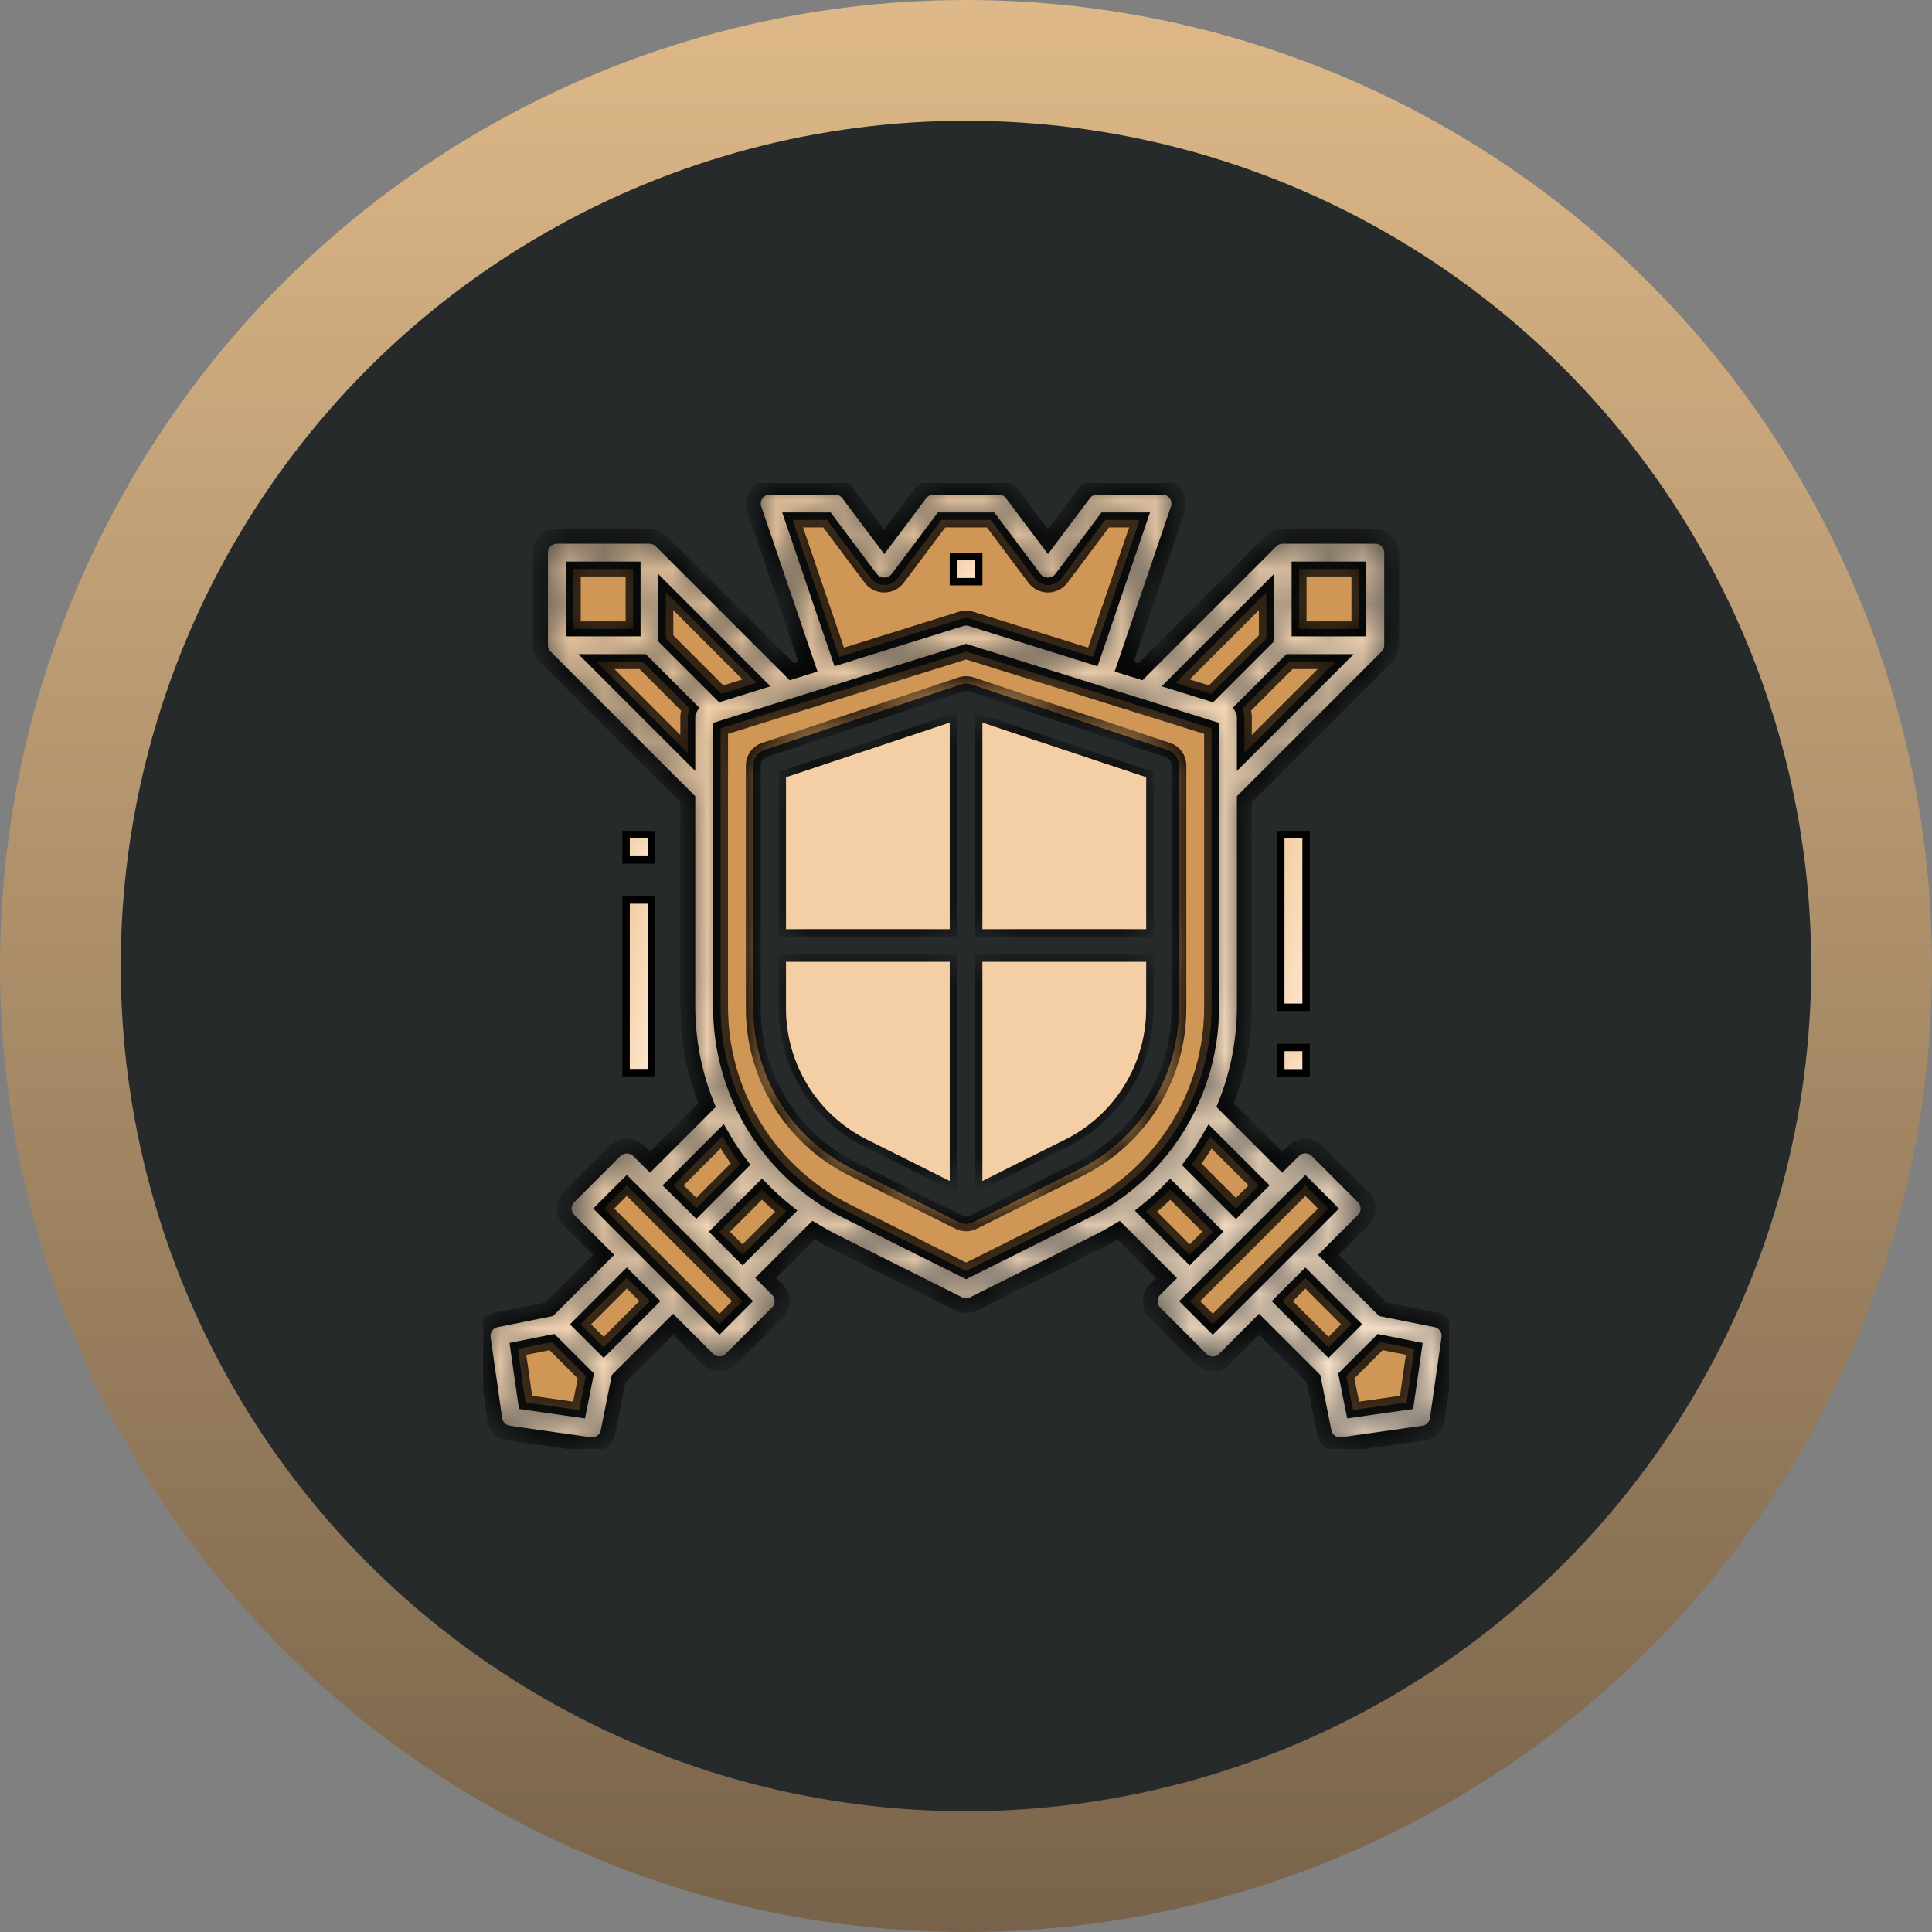 <svg width="56" height="56" viewBox="0 0 56 56" fill="none" xmlns="http://www.w3.org/2000/svg">
<rect x="0" y="0" width="56" height="56" fill="#808080" stroke="none"/>
<circle cx="28" cy="28" r="26.25" fill="#262A2B" stroke="url(#paint0_linear_302_4975)" stroke-width="3.5"/>
<g clip-path="url(#clip0_302_4975)">
<mask id="path-2-inside-1_302_4975" fill="white">
<path d="M17.497 39.056L16.826 38.386L18.168 37.043L18.839 37.714L17.497 39.056Z"/>
<path d="M20.852 38.386L19.847 37.38L18.504 36.038L17.498 35.03L18.168 34.359L18.504 34.694L21.188 37.378L21.523 37.714L20.852 38.386Z"/>
<path d="M15.233 40.65L15.011 39.098L15.999 38.9L16.982 39.883L16.785 40.872L15.233 40.65Z"/>
<path d="M21.523 36.373L20.852 35.702L22.086 34.468C22.307 34.695 22.542 34.908 22.79 35.106L21.523 36.373Z"/>
<path d="M20.932 32.936C21.092 33.216 21.27 33.486 21.465 33.743L20.184 35.024L19.51 34.359L20.932 32.936Z"/>
<path d="M33.217 35.108C33.465 34.91 33.7 34.697 33.921 34.47L35.155 35.703L34.482 36.373L33.217 35.108Z"/>
<path d="M36.495 34.359L35.824 35.03L34.543 33.749C34.738 33.492 34.916 33.223 35.076 32.943L36.495 34.359Z"/>
<path d="M35.153 38.386L34.482 37.715L34.818 37.379L37.502 34.695L37.837 34.36L38.508 35.031L37.502 36.038L36.159 37.38L35.153 38.386Z"/>
<path d="M37.837 37.044L39.179 38.386L38.508 39.057L37.166 37.715L37.837 37.044Z"/>
<path d="M40.772 40.65L39.221 40.871L39.023 39.883L40.006 38.9L40.995 39.098L40.772 40.65Z"/>
<path d="M36.008 20.545L37.376 19.177H38.718L36.068 21.827V20.763C36.066 20.687 36.046 20.612 36.008 20.545Z"/>
<path d="M36.706 17.164V18.506L35.1 20.112L34.076 19.793L36.706 17.164Z"/>
<path d="M39.389 18.228H37.654V16.493H39.389V18.228Z"/>
<path d="M22.974 15.07H23.97L25.251 16.778C25.297 16.834 25.355 16.879 25.421 16.91C25.486 16.941 25.558 16.957 25.631 16.957C25.703 16.957 25.775 16.941 25.84 16.91C25.906 16.879 25.964 16.834 26.01 16.778L27.291 15.07H28.714L29.995 16.778C30.041 16.834 30.099 16.879 30.165 16.91C30.231 16.941 30.302 16.957 30.375 16.957C30.448 16.957 30.519 16.941 30.585 16.91C30.65 16.879 30.708 16.834 30.755 16.778L32.035 15.07H33.032L31.677 19.043L28.145 17.938C28.052 17.909 27.953 17.909 27.86 17.938L24.326 19.043L22.974 15.07Z"/>
<path d="M20.905 20.112L19.3 18.506V17.164L21.928 19.793L20.905 20.112Z"/>
<path d="M17.287 19.177H18.629L19.997 20.545C19.959 20.612 19.939 20.687 19.937 20.763V21.827L17.287 19.177Z"/>
<path d="M18.351 16.493V18.228H16.616V16.493H18.351Z"/>
<path fill-rule="evenodd" clip-rule="evenodd" d="M28.003 36.838L31.448 35.116C33.704 33.998 35.128 31.693 35.119 29.175V21.112L28.003 18.888L20.886 21.112V29.175C20.877 31.693 22.301 33.997 24.558 35.116L28.003 36.838ZM34.081 21.909C34.139 21.99 34.17 22.087 34.17 22.187L34.17 29.217C34.179 31.197 33.059 33.009 31.285 33.888L28.215 35.424C28.149 35.457 28.076 35.474 28.003 35.474C27.929 35.474 27.857 35.457 27.791 35.424L24.72 33.885C22.947 33.007 21.828 31.196 21.835 29.217V22.187C21.835 22.087 21.866 21.99 21.925 21.909C21.983 21.829 22.065 21.768 22.159 21.737L27.853 19.839C27.95 19.806 28.055 19.806 28.153 19.839L33.846 21.737C33.94 21.768 34.023 21.829 34.081 21.909ZM33.222 26.931H28.477V20.947L33.222 22.529V26.931ZM27.528 20.947V26.931H22.784V22.529L27.528 20.947ZM22.784 29.217V27.88H27.528V34.229L25.144 33.037C23.693 32.318 22.778 30.836 22.784 29.217ZM30.861 33.037L28.477 34.229V27.88H33.221V29.217C33.227 30.836 32.312 32.318 30.861 33.037Z"/>
</mask>
<path d="M17.497 39.056L16.826 38.386L18.168 37.043L18.839 37.714L17.497 39.056Z" fill="#D09655"/>
<path d="M20.852 38.386L19.847 37.38L18.504 36.038L17.498 35.03L18.168 34.359L18.504 34.694L21.188 37.378L21.523 37.714L20.852 38.386Z" fill="#D09655"/>
<path d="M15.233 40.65L15.011 39.098L15.999 38.9L16.982 39.883L16.785 40.872L15.233 40.65Z" fill="#D09655"/>
<path d="M21.523 36.373L20.852 35.702L22.086 34.468C22.307 34.695 22.542 34.908 22.79 35.106L21.523 36.373Z" fill="#D09655"/>
<path d="M20.932 32.936C21.092 33.216 21.27 33.486 21.465 33.743L20.184 35.024L19.51 34.359L20.932 32.936Z" fill="#D09655"/>
<path d="M33.217 35.108C33.465 34.91 33.7 34.697 33.921 34.47L35.155 35.703L34.482 36.373L33.217 35.108Z" fill="#D09655"/>
<path d="M36.495 34.359L35.824 35.03L34.543 33.749C34.738 33.492 34.916 33.223 35.076 32.943L36.495 34.359Z" fill="#D09655"/>
<path d="M35.153 38.386L34.482 37.715L34.818 37.379L37.502 34.695L37.837 34.36L38.508 35.031L37.502 36.038L36.159 37.38L35.153 38.386Z" fill="#D09655"/>
<path d="M37.837 37.044L39.179 38.386L38.508 39.057L37.166 37.715L37.837 37.044Z" fill="#D09655"/>
<path d="M40.772 40.65L39.221 40.871L39.023 39.883L40.006 38.9L40.995 39.098L40.772 40.65Z" fill="#D09655"/>
<path d="M36.008 20.545L37.376 19.177H38.718L36.068 21.827V20.763C36.066 20.687 36.046 20.612 36.008 20.545Z" fill="#D09655"/>
<path d="M36.706 17.164V18.506L35.1 20.112L34.076 19.793L36.706 17.164Z" fill="#D09655"/>
<path d="M39.389 18.228H37.654V16.493H39.389V18.228Z" fill="#D09655"/>
<path d="M22.974 15.07H23.97L25.251 16.778C25.297 16.834 25.355 16.879 25.421 16.91C25.486 16.941 25.558 16.957 25.631 16.957C25.703 16.957 25.775 16.941 25.84 16.91C25.906 16.879 25.964 16.834 26.01 16.778L27.291 15.07H28.714L29.995 16.778C30.041 16.834 30.099 16.879 30.165 16.91C30.231 16.941 30.302 16.957 30.375 16.957C30.448 16.957 30.519 16.941 30.585 16.91C30.65 16.879 30.708 16.834 30.755 16.778L32.035 15.07H33.032L31.677 19.043L28.145 17.938C28.052 17.909 27.953 17.909 27.86 17.938L24.326 19.043L22.974 15.07Z" fill="#D09655"/>
<path d="M20.905 20.112L19.3 18.506V17.164L21.928 19.793L20.905 20.112Z" fill="#D09655"/>
<path d="M17.287 19.177H18.629L19.997 20.545C19.959 20.612 19.939 20.687 19.937 20.763V21.827L17.287 19.177Z" fill="#D09655"/>
<path d="M18.351 16.493V18.228H16.616V16.493H18.351Z" fill="#D09655"/>
<path fill-rule="evenodd" clip-rule="evenodd" d="M28.003 36.838L31.448 35.116C33.704 33.998 35.128 31.693 35.119 29.175V21.112L28.003 18.888L20.886 21.112V29.175C20.877 31.693 22.301 33.997 24.558 35.116L28.003 36.838ZM34.081 21.909C34.139 21.99 34.17 22.087 34.17 22.187L34.17 29.217C34.179 31.197 33.059 33.009 31.285 33.888L28.215 35.424C28.149 35.457 28.076 35.474 28.003 35.474C27.929 35.474 27.857 35.457 27.791 35.424L24.72 33.885C22.947 33.007 21.828 31.196 21.835 29.217V22.187C21.835 22.087 21.866 21.99 21.925 21.909C21.983 21.829 22.065 21.768 22.159 21.737L27.853 19.839C27.95 19.806 28.055 19.806 28.153 19.839L33.846 21.737C33.94 21.768 34.023 21.829 34.081 21.909ZM33.222 26.931H28.477V20.947L33.222 22.529V26.931ZM27.528 20.947V26.931H22.784V22.529L27.528 20.947ZM22.784 29.217V27.88H27.528V34.229L25.144 33.037C23.693 32.318 22.778 30.836 22.784 29.217ZM30.861 33.037L28.477 34.229V27.88H33.221V29.217C33.227 30.836 32.312 32.318 30.861 33.037Z" fill="#D09655"/>
<path d="M17.497 39.056L16.826 38.386L18.168 37.043L18.839 37.714L17.497 39.056Z" stroke="black" stroke-width="0.431" mask="url(#path-2-inside-1_302_4975)"/>
<path d="M20.852 38.386L19.847 37.38L18.504 36.038L17.498 35.03L18.168 34.359L18.504 34.694L21.188 37.378L21.523 37.714L20.852 38.386Z" stroke="black" stroke-width="0.431" mask="url(#path-2-inside-1_302_4975)"/>
<path d="M15.233 40.65L15.011 39.098L15.999 38.9L16.982 39.883L16.785 40.872L15.233 40.65Z" stroke="black" stroke-width="0.431" mask="url(#path-2-inside-1_302_4975)"/>
<path d="M21.523 36.373L20.852 35.702L22.086 34.468C22.307 34.695 22.542 34.908 22.79 35.106L21.523 36.373Z" stroke="black" stroke-width="0.431" mask="url(#path-2-inside-1_302_4975)"/>
<path d="M20.932 32.936C21.092 33.216 21.27 33.486 21.465 33.743L20.184 35.024L19.51 34.359L20.932 32.936Z" stroke="black" stroke-width="0.431" mask="url(#path-2-inside-1_302_4975)"/>
<path d="M33.217 35.108C33.465 34.91 33.7 34.697 33.921 34.47L35.155 35.703L34.482 36.373L33.217 35.108Z" stroke="black" stroke-width="0.431" mask="url(#path-2-inside-1_302_4975)"/>
<path d="M36.495 34.359L35.824 35.03L34.543 33.749C34.738 33.492 34.916 33.223 35.076 32.943L36.495 34.359Z" stroke="black" stroke-width="0.431" mask="url(#path-2-inside-1_302_4975)"/>
<path d="M35.153 38.386L34.482 37.715L34.818 37.379L37.502 34.695L37.837 34.36L38.508 35.031L37.502 36.038L36.159 37.38L35.153 38.386Z" stroke="black" stroke-width="0.431" mask="url(#path-2-inside-1_302_4975)"/>
<path d="M37.837 37.044L39.179 38.386L38.508 39.057L37.166 37.715L37.837 37.044Z" stroke="black" stroke-width="0.431" mask="url(#path-2-inside-1_302_4975)"/>
<path d="M40.772 40.65L39.221 40.871L39.023 39.883L40.006 38.9L40.995 39.098L40.772 40.65Z" stroke="black" stroke-width="0.431" mask="url(#path-2-inside-1_302_4975)"/>
<path d="M36.008 20.545L37.376 19.177H38.718L36.068 21.827V20.763C36.066 20.687 36.046 20.612 36.008 20.545Z" stroke="black" stroke-width="0.431" mask="url(#path-2-inside-1_302_4975)"/>
<path d="M36.706 17.164V18.506L35.1 20.112L34.076 19.793L36.706 17.164Z" stroke="black" stroke-width="0.431" mask="url(#path-2-inside-1_302_4975)"/>
<path d="M39.389 18.228H37.654V16.493H39.389V18.228Z" stroke="black" stroke-width="0.431" mask="url(#path-2-inside-1_302_4975)"/>
<path d="M22.974 15.07H23.97L25.251 16.778C25.297 16.834 25.355 16.879 25.421 16.91C25.486 16.941 25.558 16.957 25.631 16.957C25.703 16.957 25.775 16.941 25.84 16.91C25.906 16.879 25.964 16.834 26.01 16.778L27.291 15.07H28.714L29.995 16.778C30.041 16.834 30.099 16.879 30.165 16.91C30.231 16.941 30.302 16.957 30.375 16.957C30.448 16.957 30.519 16.941 30.585 16.91C30.65 16.879 30.708 16.834 30.755 16.778L32.035 15.07H33.032L31.677 19.043L28.145 17.938C28.052 17.909 27.953 17.909 27.86 17.938L24.326 19.043L22.974 15.07Z" stroke="black" stroke-width="0.431" mask="url(#path-2-inside-1_302_4975)"/>
<path d="M20.905 20.112L19.3 18.506V17.164L21.928 19.793L20.905 20.112Z" stroke="black" stroke-width="0.431" mask="url(#path-2-inside-1_302_4975)"/>
<path d="M17.287 19.177H18.629L19.997 20.545C19.959 20.612 19.939 20.687 19.937 20.763V21.827L17.287 19.177Z" stroke="black" stroke-width="0.431" mask="url(#path-2-inside-1_302_4975)"/>
<path d="M18.351 16.493V18.228H16.616V16.493H18.351Z" stroke="black" stroke-width="0.431" mask="url(#path-2-inside-1_302_4975)"/>
<path fill-rule="evenodd" clip-rule="evenodd" d="M28.003 36.838L31.448 35.116C33.704 33.998 35.128 31.693 35.119 29.175V21.112L28.003 18.888L20.886 21.112V29.175C20.877 31.693 22.301 33.997 24.558 35.116L28.003 36.838ZM34.081 21.909C34.139 21.99 34.17 22.087 34.17 22.187L34.17 29.217C34.179 31.197 33.059 33.009 31.285 33.888L28.215 35.424C28.149 35.457 28.076 35.474 28.003 35.474C27.929 35.474 27.857 35.457 27.791 35.424L24.72 33.885C22.947 33.007 21.828 31.196 21.835 29.217V22.187C21.835 22.087 21.866 21.99 21.925 21.909C21.983 21.829 22.065 21.768 22.159 21.737L27.853 19.839C27.95 19.806 28.055 19.806 28.153 19.839L33.846 21.737C33.94 21.768 34.023 21.829 34.081 21.909ZM33.222 26.931H28.477V20.947L33.222 22.529V26.931ZM27.528 20.947V26.931H22.784V22.529L27.528 20.947ZM22.784 29.217V27.88H27.528V34.229L25.144 33.037C23.693 32.318 22.778 30.836 22.784 29.217ZM30.861 33.037L28.477 34.229V27.88H33.221V29.217C33.227 30.836 32.312 32.318 30.861 33.037Z" stroke="black" stroke-width="0.431" mask="url(#path-2-inside-1_302_4975)"/>
<path d="M22.784 29.218V27.88H27.528V34.229L25.144 33.037C23.693 32.318 22.778 30.836 22.784 29.218Z" fill="#F4CFA6"/>
<path d="M27.528 20.947V26.931H22.784V22.529L27.528 20.947Z" fill="#F4CFA6"/>
<path d="M33.222 26.931H28.477V20.947L33.222 22.529V26.931Z" fill="#F4CFA6"/>
<path d="M30.861 33.037L28.477 34.229V27.88H33.222V29.218C33.227 30.836 32.312 32.318 30.861 33.037Z" fill="#F4CFA6"/>
<path d="M27.636 16.126H28.369V16.86H27.636V16.126Z" fill="url(#paint1_linear_302_4975)" stroke="black" stroke-width="0.215"/>
<mask id="path-5-inside-2_302_4975" fill="white">
<path d="M41.619 38.256L40.083 37.948L38.508 36.373L39.514 35.366C39.699 35.181 39.699 34.88 39.514 34.695L38.172 33.353C37.987 33.168 37.687 33.168 37.502 33.353L37.166 33.688L35.511 32.034C35.879 31.126 36.068 30.155 36.068 29.175V23.169L40.199 19.038C40.243 18.994 40.278 18.942 40.302 18.884C40.326 18.827 40.338 18.765 40.338 18.703V16.019C40.338 15.757 40.126 15.544 39.864 15.544H37.18C37.118 15.544 37.056 15.556 36.998 15.58C36.941 15.604 36.889 15.639 36.844 15.683L33.055 19.473L32.584 19.326L34.145 14.748C34.229 14.5 34.096 14.231 33.848 14.146C33.799 14.13 33.748 14.121 33.696 14.121H31.798C31.725 14.121 31.652 14.138 31.586 14.171C31.52 14.204 31.463 14.252 31.419 14.311L30.375 15.702L29.331 14.311C29.287 14.252 29.23 14.204 29.164 14.171C29.098 14.138 29.025 14.121 28.952 14.121H27.054C26.98 14.121 26.908 14.138 26.842 14.171C26.776 14.204 26.718 14.252 26.674 14.311L25.631 15.702L24.587 14.311C24.543 14.252 24.485 14.204 24.419 14.171C24.354 14.138 24.281 14.121 24.207 14.121H22.309C22.247 14.121 22.185 14.133 22.128 14.157C22.07 14.181 22.018 14.216 21.974 14.26C21.93 14.304 21.895 14.357 21.871 14.414C21.848 14.472 21.835 14.534 21.835 14.596C21.835 14.648 21.844 14.699 21.861 14.748L23.421 19.326L22.95 19.473L19.161 15.683C19.117 15.639 19.065 15.604 19.007 15.58C18.95 15.556 18.888 15.544 18.826 15.544H16.142C15.88 15.544 15.667 15.757 15.667 16.019V18.703C15.667 18.828 15.717 18.949 15.806 19.038L19.937 23.169V29.175C19.937 30.155 20.126 31.126 20.494 32.034L18.84 33.689L18.504 33.353C18.413 33.267 18.293 33.219 18.168 33.219C18.044 33.219 17.924 33.267 17.833 33.353L16.491 34.695C16.306 34.88 16.306 35.181 16.491 35.366L17.498 36.373L15.921 37.948L14.386 38.256C14.267 38.279 14.161 38.347 14.09 38.446C14.019 38.545 13.99 38.667 14.007 38.788L14.342 41.136C14.357 41.238 14.404 41.332 14.476 41.404C14.549 41.477 14.643 41.524 14.745 41.539L17.093 41.874C17.213 41.891 17.335 41.862 17.434 41.792C17.533 41.722 17.602 41.617 17.625 41.498L17.933 39.961L19.51 38.385L20.517 39.392C20.702 39.577 21.003 39.577 21.188 39.392L22.53 38.05C22.715 37.865 22.715 37.564 22.53 37.379L22.194 37.043L23.581 35.657C23.76 35.766 23.944 35.87 24.134 35.965L27.791 37.796C27.857 37.829 27.929 37.846 28.003 37.846C28.076 37.846 28.149 37.829 28.215 37.796L31.872 35.967C32.062 35.872 32.245 35.768 32.425 35.659L33.812 37.046L33.476 37.381C33.291 37.566 33.291 37.867 33.476 38.052L34.818 39.395C35.003 39.58 35.304 39.58 35.489 39.395L36.495 38.385L38.071 39.961L38.379 41.498C38.402 41.617 38.471 41.722 38.57 41.792C38.669 41.862 38.791 41.892 38.911 41.874L41.259 41.539C41.361 41.524 41.455 41.477 41.528 41.405C41.6 41.332 41.647 41.238 41.662 41.136L41.997 38.788C42.014 38.668 41.985 38.546 41.914 38.447C41.844 38.348 41.738 38.279 41.619 38.256ZM36.495 34.359L35.824 35.03L34.543 33.749C34.738 33.492 34.916 33.223 35.076 32.943L36.495 34.359ZM36.008 20.545L37.376 19.177H38.718L36.068 21.827V20.763C36.066 20.687 36.046 20.612 36.008 20.545ZM39.389 18.228H37.654V16.493H39.389V18.228ZM36.706 17.164V18.506L35.1 20.112L34.076 19.793L36.706 17.164ZM22.974 15.07H23.97L25.251 16.778C25.297 16.834 25.355 16.879 25.421 16.91C25.486 16.941 25.558 16.957 25.631 16.957C25.703 16.957 25.775 16.941 25.84 16.91C25.906 16.879 25.964 16.834 26.01 16.778L27.291 15.07H28.714L29.995 16.778C30.041 16.834 30.099 16.879 30.165 16.91C30.231 16.941 30.302 16.957 30.375 16.957C30.448 16.957 30.519 16.941 30.585 16.91C30.65 16.879 30.708 16.834 30.755 16.778L32.035 15.07H33.032L31.677 19.043L28.145 17.938C28.052 17.909 27.953 17.909 27.86 17.938L24.326 19.043L22.974 15.07ZM20.905 20.112L19.3 18.506V17.164L21.928 19.793L20.905 20.112ZM18.351 16.493V18.228H16.616V16.493H18.351ZM17.287 19.177H18.629L19.997 20.545C19.959 20.612 19.939 20.687 19.937 20.763V21.827L17.287 19.177ZM20.932 32.936C21.092 33.216 21.27 33.486 21.465 33.743L20.184 35.024L19.51 34.359L20.932 32.936ZM15.233 40.65L15.011 39.098L15.999 38.9L16.982 39.883L16.785 40.872L15.233 40.65ZM17.497 39.056L16.826 38.386L18.168 37.043L18.839 37.714L17.497 39.056ZM20.852 38.386L19.847 37.38L18.504 36.038L17.498 35.03L18.168 34.359L18.504 34.694L21.188 37.378L21.523 37.714L20.852 38.386ZM21.523 36.373L20.852 35.702L22.086 34.468C22.307 34.695 22.542 34.908 22.79 35.106L21.523 36.373ZM31.448 35.116L28.003 36.838L24.558 35.116C22.301 33.997 20.877 31.693 20.886 29.175V21.112L28.003 18.888L35.119 21.112V29.175C35.128 31.693 33.704 33.997 31.448 35.116L31.448 35.116ZM33.217 35.108C33.465 34.91 33.7 34.697 33.921 34.47L35.155 35.703L34.482 36.373L33.217 35.108ZM35.153 38.386L34.482 37.715L34.818 37.379L37.502 34.695L37.837 34.36L38.508 35.031L37.502 36.038L36.159 37.38L35.153 38.386ZM37.837 37.044L39.179 38.386L38.508 39.057L37.166 37.715L37.837 37.044ZM40.772 40.65L39.221 40.871L39.023 39.883L40.006 38.9L40.995 39.098L40.772 40.65Z"/>
</mask>
<path d="M41.619 38.256L40.083 37.948L38.508 36.373L39.514 35.366C39.699 35.181 39.699 34.88 39.514 34.695L38.172 33.353C37.987 33.168 37.687 33.168 37.502 33.353L37.166 33.688L35.511 32.034C35.879 31.126 36.068 30.155 36.068 29.175V23.169L40.199 19.038C40.243 18.994 40.278 18.942 40.302 18.884C40.326 18.827 40.338 18.765 40.338 18.703V16.019C40.338 15.757 40.126 15.544 39.864 15.544H37.18C37.118 15.544 37.056 15.556 36.998 15.58C36.941 15.604 36.889 15.639 36.844 15.683L33.055 19.473L32.584 19.326L34.145 14.748C34.229 14.5 34.096 14.231 33.848 14.146C33.799 14.13 33.748 14.121 33.696 14.121H31.798C31.725 14.121 31.652 14.138 31.586 14.171C31.52 14.204 31.463 14.252 31.419 14.311L30.375 15.702L29.331 14.311C29.287 14.252 29.23 14.204 29.164 14.171C29.098 14.138 29.025 14.121 28.952 14.121H27.054C26.98 14.121 26.908 14.138 26.842 14.171C26.776 14.204 26.718 14.252 26.674 14.311L25.631 15.702L24.587 14.311C24.543 14.252 24.485 14.204 24.419 14.171C24.354 14.138 24.281 14.121 24.207 14.121H22.309C22.247 14.121 22.185 14.133 22.128 14.157C22.07 14.181 22.018 14.216 21.974 14.26C21.93 14.304 21.895 14.357 21.871 14.414C21.848 14.472 21.835 14.534 21.835 14.596C21.835 14.648 21.844 14.699 21.861 14.748L23.421 19.326L22.95 19.473L19.161 15.683C19.117 15.639 19.065 15.604 19.007 15.58C18.95 15.556 18.888 15.544 18.826 15.544H16.142C15.88 15.544 15.667 15.757 15.667 16.019V18.703C15.667 18.828 15.717 18.949 15.806 19.038L19.937 23.169V29.175C19.937 30.155 20.126 31.126 20.494 32.034L18.84 33.689L18.504 33.353C18.413 33.267 18.293 33.219 18.168 33.219C18.044 33.219 17.924 33.267 17.833 33.353L16.491 34.695C16.306 34.88 16.306 35.181 16.491 35.366L17.498 36.373L15.921 37.948L14.386 38.256C14.267 38.279 14.161 38.347 14.09 38.446C14.019 38.545 13.99 38.667 14.007 38.788L14.342 41.136C14.357 41.238 14.404 41.332 14.476 41.404C14.549 41.477 14.643 41.524 14.745 41.539L17.093 41.874C17.213 41.891 17.335 41.862 17.434 41.792C17.533 41.722 17.602 41.617 17.625 41.498L17.933 39.961L19.51 38.385L20.517 39.392C20.702 39.577 21.003 39.577 21.188 39.392L22.53 38.05C22.715 37.865 22.715 37.564 22.53 37.379L22.194 37.043L23.581 35.657C23.76 35.766 23.944 35.87 24.134 35.965L27.791 37.796C27.857 37.829 27.929 37.846 28.003 37.846C28.076 37.846 28.149 37.829 28.215 37.796L31.872 35.967C32.062 35.872 32.245 35.768 32.425 35.659L33.812 37.046L33.476 37.381C33.291 37.566 33.291 37.867 33.476 38.052L34.818 39.395C35.003 39.58 35.304 39.58 35.489 39.395L36.495 38.385L38.071 39.961L38.379 41.498C38.402 41.617 38.471 41.722 38.57 41.792C38.669 41.862 38.791 41.892 38.911 41.874L41.259 41.539C41.361 41.524 41.455 41.477 41.528 41.405C41.6 41.332 41.647 41.238 41.662 41.136L41.997 38.788C42.014 38.668 41.985 38.546 41.914 38.447C41.844 38.348 41.738 38.279 41.619 38.256ZM36.495 34.359L35.824 35.03L34.543 33.749C34.738 33.492 34.916 33.223 35.076 32.943L36.495 34.359ZM36.008 20.545L37.376 19.177H38.718L36.068 21.827V20.763C36.066 20.687 36.046 20.612 36.008 20.545ZM39.389 18.228H37.654V16.493H39.389V18.228ZM36.706 17.164V18.506L35.1 20.112L34.076 19.793L36.706 17.164ZM22.974 15.07H23.97L25.251 16.778C25.297 16.834 25.355 16.879 25.421 16.91C25.486 16.941 25.558 16.957 25.631 16.957C25.703 16.957 25.775 16.941 25.84 16.91C25.906 16.879 25.964 16.834 26.01 16.778L27.291 15.07H28.714L29.995 16.778C30.041 16.834 30.099 16.879 30.165 16.91C30.231 16.941 30.302 16.957 30.375 16.957C30.448 16.957 30.519 16.941 30.585 16.91C30.65 16.879 30.708 16.834 30.755 16.778L32.035 15.07H33.032L31.677 19.043L28.145 17.938C28.052 17.909 27.953 17.909 27.86 17.938L24.326 19.043L22.974 15.07ZM20.905 20.112L19.3 18.506V17.164L21.928 19.793L20.905 20.112ZM18.351 16.493V18.228H16.616V16.493H18.351ZM17.287 19.177H18.629L19.997 20.545C19.959 20.612 19.939 20.687 19.937 20.763V21.827L17.287 19.177ZM20.932 32.936C21.092 33.216 21.27 33.486 21.465 33.743L20.184 35.024L19.51 34.359L20.932 32.936ZM15.233 40.65L15.011 39.098L15.999 38.9L16.982 39.883L16.785 40.872L15.233 40.65ZM17.497 39.056L16.826 38.386L18.168 37.043L18.839 37.714L17.497 39.056ZM20.852 38.386L19.847 37.38L18.504 36.038L17.498 35.03L18.168 34.359L18.504 34.694L21.188 37.378L21.523 37.714L20.852 38.386ZM21.523 36.373L20.852 35.702L22.086 34.468C22.307 34.695 22.542 34.908 22.79 35.106L21.523 36.373ZM31.448 35.116L28.003 36.838L24.558 35.116C22.301 33.997 20.877 31.693 20.886 29.175V21.112L28.003 18.888L35.119 21.112V29.175C35.128 31.693 33.704 33.997 31.448 35.116L31.448 35.116ZM33.217 35.108C33.465 34.91 33.7 34.697 33.921 34.47L35.155 35.703L34.482 36.373L33.217 35.108ZM35.153 38.386L34.482 37.715L34.818 37.379L37.502 34.695L37.837 34.36L38.508 35.031L37.502 36.038L36.159 37.38L35.153 38.386ZM37.837 37.044L39.179 38.386L38.508 39.057L37.166 37.715L37.837 37.044ZM40.772 40.65L39.221 40.871L39.023 39.883L40.006 38.9L40.995 39.098L40.772 40.65Z" fill="url(#paint2_linear_302_4975)" stroke="black" stroke-width="0.431" mask="url(#path-5-inside-2_302_4975)"/>
<path d="M18.147 24.192H18.88V24.925H18.147V24.192Z" fill="url(#paint3_linear_302_4975)" stroke="black" stroke-width="0.215"/>
<path d="M18.147 26.087H18.88V31.091H18.147V26.087Z" fill="url(#paint4_linear_302_4975)" stroke="black" stroke-width="0.215"/>
<path d="M37.124 30.362H37.858V31.096H37.124V30.362Z" fill="url(#paint5_linear_302_4975)" stroke="black" stroke-width="0.215"/>
<path d="M37.124 24.192H37.858V29.196H37.124V24.192Z" fill="url(#paint6_linear_302_4975)" stroke="black" stroke-width="0.215"/>
</g>
<defs>
<linearGradient id="paint0_linear_302_4975" x1="28" y1="0" x2="28" y2="56" gradientUnits="userSpaceOnUse">
<stop stop-color="#DEB888"/>
<stop offset="1" stop-color="#78634A"/>
</linearGradient>
<linearGradient id="paint1_linear_302_4975" x1="27.564" y1="16.015" x2="28.486" y2="16.986" gradientUnits="userSpaceOnUse">
<stop offset="0.15" stop-color="#F4CFA6"/>
<stop offset="1" stop-color="#FEE9D2"/>
</linearGradient>
<linearGradient id="paint2_linear_302_4975" x1="15.041" y1="14.027" x2="42.029" y2="42.656" gradientUnits="userSpaceOnUse">
<stop offset="0.15" stop-color="#F4CFA6"/>
<stop offset="1" stop-color="#FEE9D2"/>
</linearGradient>
<linearGradient id="paint3_linear_302_4975" x1="18.074" y1="24.081" x2="18.997" y2="25.052" gradientUnits="userSpaceOnUse">
<stop offset="0.15" stop-color="#F4CFA6"/>
<stop offset="1" stop-color="#FEE9D2"/>
</linearGradient>
<linearGradient id="paint4_linear_302_4975" x1="18.074" y1="25.962" x2="19.95" y2="26.321" gradientUnits="userSpaceOnUse">
<stop offset="0.15" stop-color="#F4CFA6"/>
<stop offset="1" stop-color="#FEE9D2"/>
</linearGradient>
<linearGradient id="paint5_linear_302_4975" x1="37.052" y1="30.251" x2="37.975" y2="31.222" gradientUnits="userSpaceOnUse">
<stop offset="0.15" stop-color="#F4CFA6"/>
<stop offset="1" stop-color="#FEE9D2"/>
</linearGradient>
<linearGradient id="paint6_linear_302_4975" x1="37.052" y1="24.067" x2="38.927" y2="24.425" gradientUnits="userSpaceOnUse">
<stop offset="0.15" stop-color="#F4CFA6"/>
<stop offset="1" stop-color="#FEE9D2"/>
</linearGradient>
<clipPath id="clip0_302_4975">
<rect width="28" height="28" fill="white" transform="translate(14.001 14)"/>
</clipPath>
</defs>
</svg>
